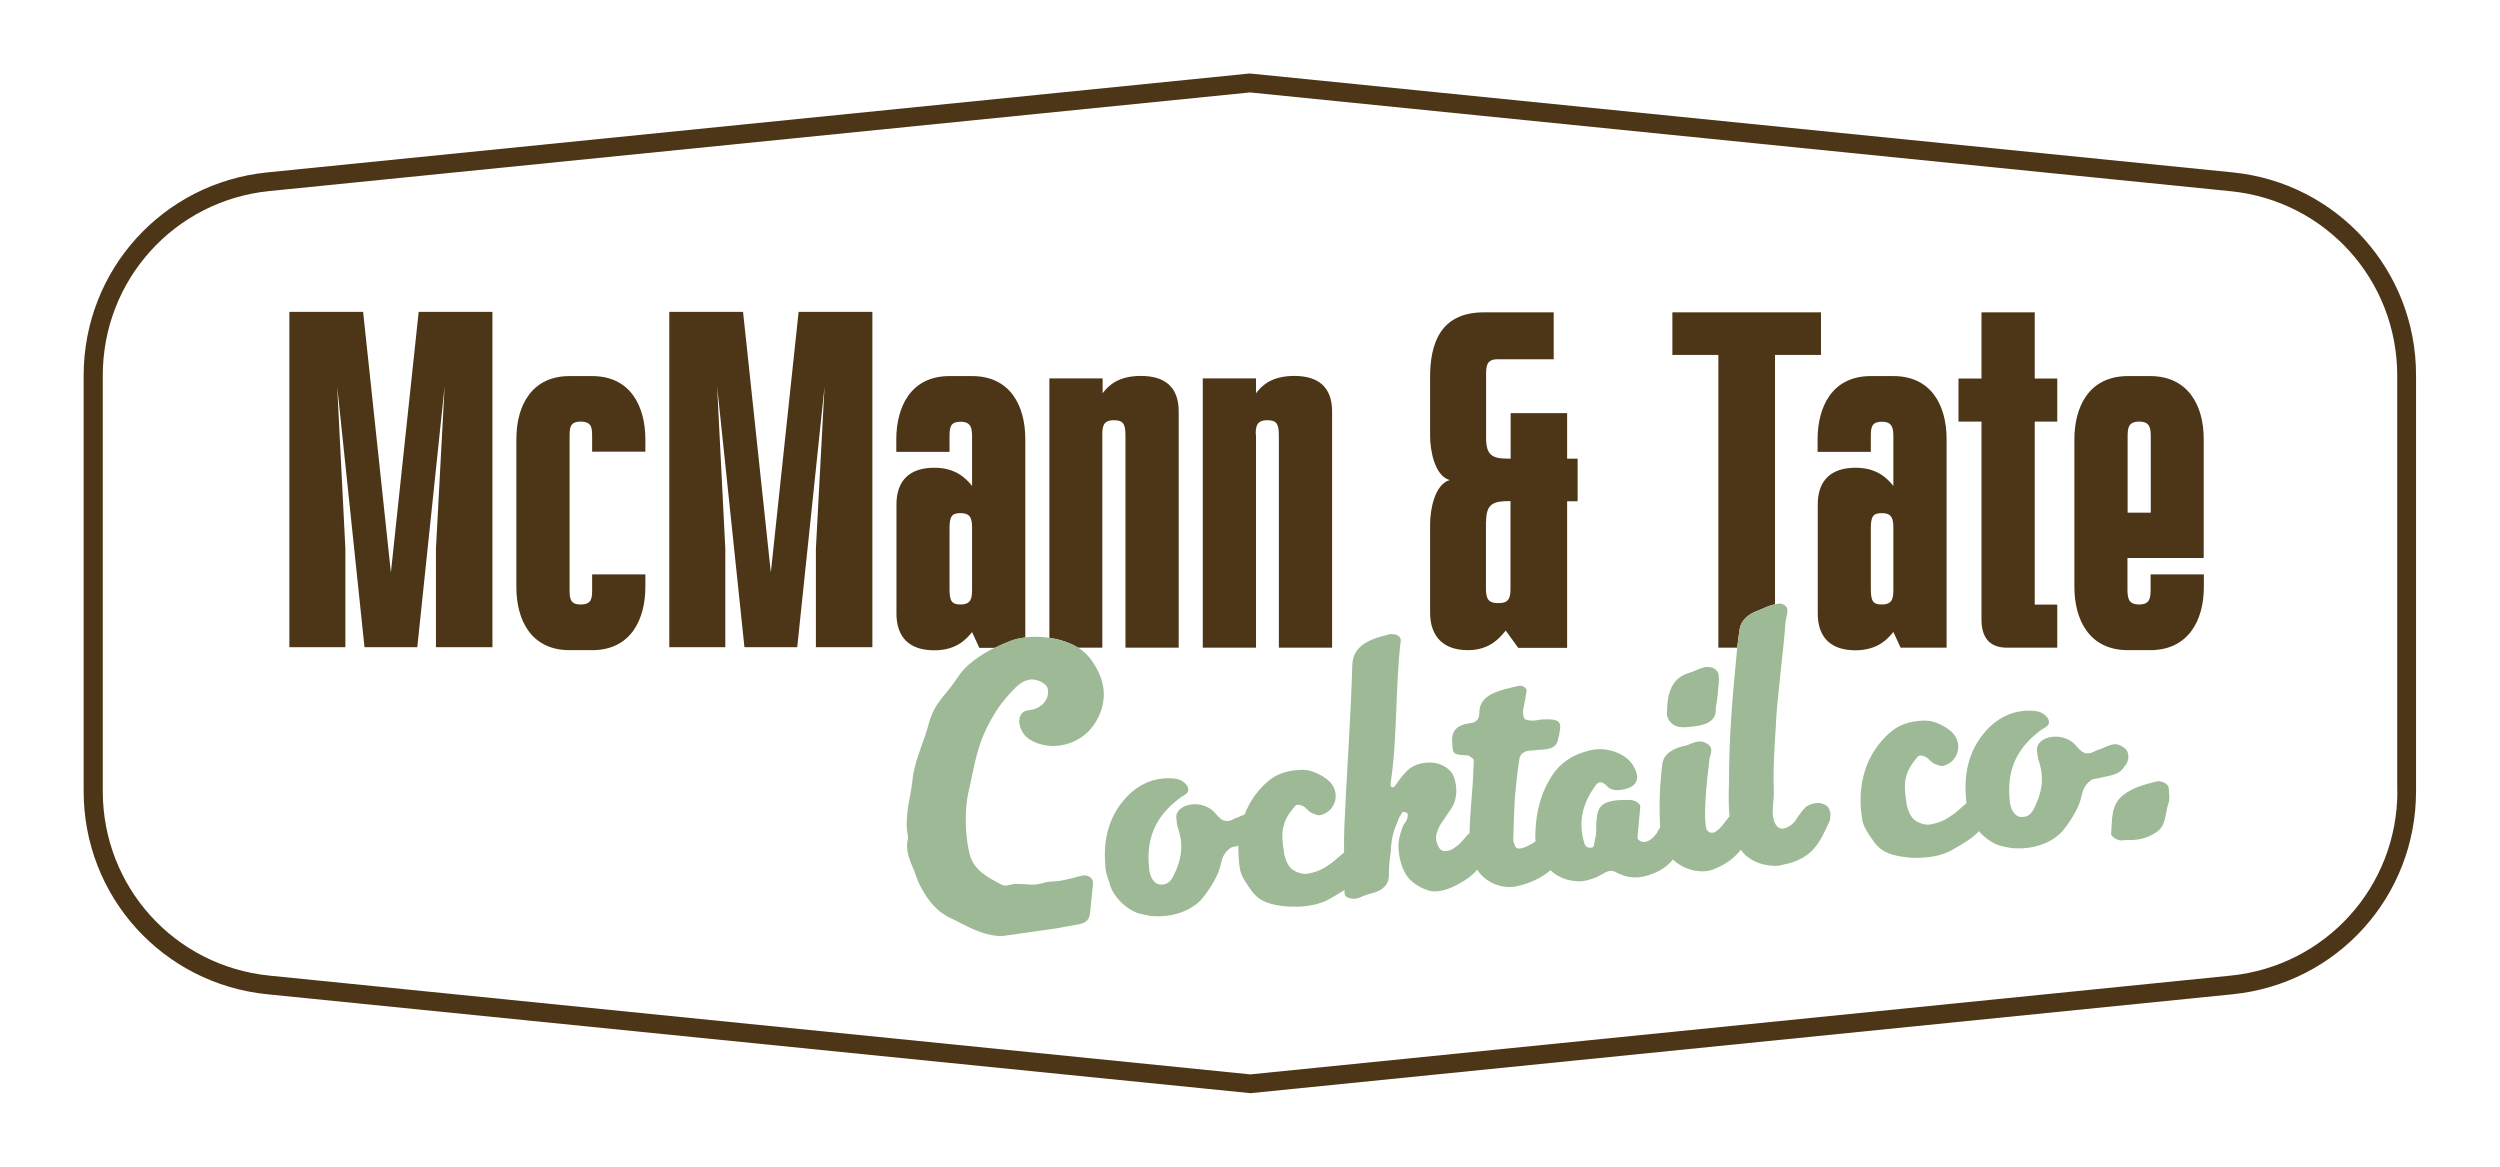 <svg xml:space="preserve" style="enable-background:new 0 0 162 75.6;" viewBox="0 0 162 75.6" y="0px" x="0px" xmlns:xlink="http://www.w3.org/1999/xlink" xmlns="http://www.w3.org/2000/svg" id="Layer_1" version="1.1">
<style type="text/css">
	.st0{fill:none;}
	.st1{fill:#4C3617;}
	.st2{fill:#9DB995;}
</style>
<g>
	<path d="M97.05,39.09h0.09c0.71,0,0.75-0.44,0.75-1.02v-5.59c-1.09,0-1.58,0.12-1.58,1.34v4.25
		C96.3,38.65,96.33,39.09,97.05,39.09z" class="st0"></path>
	<path d="M122.69,38.15v-3.88c0-0.59-0.03-1.02-0.75-1.02c-0.59,0-0.71,0.25-0.71,1.02v3.88c0,0.78,0.12,1.02,0.71,1.02
		C122.66,39.18,122.69,38.74,122.69,38.15z" class="st0"></path>
	<path d="M62.24,33.25c-0.59,0-0.71,0.25-0.71,1.02v3.88c0,0.78,0.12,1.02,0.71,1.02c0.71,0,0.75-0.44,0.75-1.02v-3.88
		C62.99,33.68,62.96,33.25,62.24,33.25z" class="st0"></path>
	<path d="M138.62,27.32c-0.71,0-0.75,0.43-0.75,1.02v4.88h1.49v-4.88C139.36,27.75,139.33,27.32,138.62,27.32z" class="st0"></path>
	<path d="M144.54,12.39L81,5.99l-63.55,6.4c-6.16,0.62-10.8,5.76-10.8,11.95v26.93c0,6.19,4.64,11.32,10.8,11.95
		l63.56,6.4l63.53-6.4c6.16-0.62,10.8-5.76,10.8-11.95V24.33C155.35,18.14,150.7,13.01,144.54,12.39z M126.91,24.52h1.49v-4.29h3.45
		v4.29h1.46v2.79h-1.46v11.86h1.46v2.79h-3.26c-1.21,0-1.65-0.78-1.65-1.83V27.32h-1.49V24.52z M92.67,33.96
		c0-0.9,0.28-2.58,1.27-2.86c-0.99-0.28-1.27-1.96-1.27-2.86v-3.82c0-2.05,0.59-4.19,3.48-4.19h4.53v3.04h-3.63
		c-0.71,0-0.75,0.43-0.75,1.02v4.07c0,1.12,0.4,1.33,1.4,1.33h0.19v-2.95h3.66v2.95h0.68v2.76h-0.68v9.5h-3.17l-0.81-1.12
		c-0.4,0.5-1.06,1.27-2.45,1.27c-1.55,0-2.45-0.84-2.45-2.45V33.96z M77.92,24.52h3.45v0.96c0.4-0.53,1.06-1.12,2.48-1.12
		c1.52,0,2.45,0.68,2.45,2.3v15.31h-3.45V28.25c0-0.78-0.12-1.02-0.75-1.02c-0.68,0-0.75,0.4-0.75,0.93v13.82h-3.45V24.52z
		 M31.91,41.94h-3.66v-6.4l0.56-10.5l-1.77,16.89h-3.42l-1.77-16.89l0.53,10.5v6.4h-3.63V20.21h4.78l1.8,16.89l1.8-16.89h4.78V41.94
		z M41.82,29.27h-3.45v-0.93c0-0.59,0-1.02-0.75-1.02c-0.71,0-0.71,0.43-0.71,1.02v9.81c0,0.59,0,1.02,0.71,1.02
		c0.75,0,0.75-0.44,0.75-1.02v-0.93h3.45v0.81c0,2.05-0.9,4.1-3.45,4.1h-1.46c-2.42,0-3.45-1.86-3.45-4.1v-9.56
		c0-2.24,1.02-4.1,3.45-4.1h1.46c2.55,0,3.45,2.05,3.45,4.1V29.27z M56.53,41.94h-3.66v-6.4l0.56-10.5l-1.77,16.89h-3.42
		l-1.77-16.89L47,35.55v6.4h-3.63V20.21h4.78l1.8,16.89l1.8-16.89h4.78V41.94z M67.83,44.57c-0.1-0.3-0.78-0.62-1.2-0.51
		c-0.37,0.08-0.63,0.28-0.84,0.48c-0.58,0.57-1.05,1.15-1.44,1.81c-1.07,1.78-1.18,2.97-1.62,4.94c-0.29,1.17-0.24,3.02,0.1,4.2
		c0.29,0.89,1.05,1.36,2.09,1.87c0.24,0.11,0.55-0.07,0.86-0.07c0.86-0.01,1.1,0.15,1.88-0.09c0.24-0.07,0.52-0.07,0.78-0.09
		c0.58-0.05,1.12-0.25,1.7-0.37c0.34-0.05,0.68,0.21,0.65,0.52L70.6,59.3c-0.08,0.29-0.23,0.52-0.65,0.6l-0.71,0.13l-0.76,0.14
		l-3.29,0.47c-0.76,0.14-1.75-0.18-2.75-0.7l-0.68-0.34c-1.1-0.49-1.62-1.23-2.07-2.03c-0.26-0.45-0.39-0.96-0.6-1.44
		c-0.24-0.53-0.42-1.14-0.29-1.7c0-0.08,0.05-0.16,0-0.29c-0.24-1.34,0.24-2.55,0.34-3.84c0.18-1.17,0.73-2.25,1.02-3.37
		c0.39-1.44,1.07-1.78,1.88-3.02c0.48-0.77,1.4-1.43,2.42-1.93h-1.01l-0.47-1.02c-0.4,0.5-1.06,1.18-2.45,1.18
		c-1.55,0-2.45-0.78-2.45-2.39v-7.05c0-1.61,0.9-2.39,2.45-2.39c1.4,0,2.05,0.68,2.45,1.18v-3.14c0-0.59-0.03-1.02-0.75-1.02
		c-0.71,0-0.71,0.43-0.71,1.02v0.93h-3.45v-0.81c0-2.05,0.9-4.1,3.45-4.1h1.46c2.42,0,3.45,1.86,3.45,4.1v12.84
		c0.51-0.07,1.03-0.06,1.55,0.03V24.52h3.45v0.96c0.4-0.53,1.06-1.12,2.48-1.12c1.52,0,2.45,0.68,2.45,2.3v15.31h-3.45V28.25
		c0-0.78-0.12-1.02-0.75-1.02c-0.68,0-0.75,0.4-0.75,0.93v13.82h-1.57c0.53,0.33,0.88,0.77,1.21,1.38c0.31,0.58,0.5,1.22,0.44,1.87
		c-0.08,0.9-0.58,2.08-1.67,2.69c-0.63,0.36-1.49,0.56-2.33,0.34c-0.86-0.22-1.31-0.63-1.46-1.32c-0.05-0.36,0.03-0.84,0.6-0.91
		C67.49,45.96,68.09,45.26,67.83,44.57z M118.47,53.4c-0.58,1.25-1.05,2.33-2.98,2.69c-0.16,0.04-0.34,0.08-0.5,0.07
		c-0.84-0.01-1.65-0.32-2.14-0.96c-0.02-0.03-0.04-0.06-0.06-0.09c-0.4,0.52-0.95,0.94-1.72,1.25c-0.79,0.36-2.03,0.05-2.68-0.62
		c-0.35,0.43-0.83,0.78-1.55,1.01c-0.71,0.24-1.41,0.24-2.22-0.22c-0.03,0-0.03,0-0.05-0.02c-0.18-0.06-0.39-0.02-0.55,0.07
		l-0.58,0.31c-0.31,0.13-0.73,0.27-1.12,0.27c-0.8-0.01-1.42-0.29-1.87-0.72c-0.54,0.47-1.26,0.83-2.13,1.03
		c-0.96,0.23-2.08-0.22-2.61-1.06c-0.32,0.35-0.72,0.66-1.21,0.92c-0.55,0.3-1.28,0.57-1.83,0.46c-0.55-0.14-1.12-0.49-1.44-0.88
		c-0.47-0.56-0.63-1.49-0.63-2.07c0-0.5,0.24-1.19,0.37-1.41c0.13-0.12,0.24-0.38,0.24-0.59c0.03-0.13-0.34-0.26-0.39-0.1
		c-0.08,0.11-0.13,0.25-0.18,0.28c-0.1,0.4-0.42,0.84-0.5,1.74c-0.05,0.19,0,0.37-0.05,0.58c-0.08,0.48-0.11,1-0.11,1.5
		c-0.03,0.52-0.39,0.89-1.04,1.08c-0.34,0.08-0.65,0.21-0.94,0.33c-0.21,0.04-0.39,0.08-0.65-0.03c-0.29-0.11-0.24-0.29-0.24-0.43
		c0-0.02,0-0.05,0-0.07c-0.36,0.24-0.76,0.47-1.15,0.68c-0.76,0.35-1.65,0.44-2.59,0.39c-1.02-0.1-1.72-0.28-2.25-0.97
		c-0.37-0.52-0.76-1.04-0.81-1.58c-0.07-0.46-0.1-0.93-0.08-1.38c-0.14,0.03-0.29,0.06-0.44,0.09c-0.42,0.27-0.6,0.62-0.68,1.02
		c-0.16,0.77-0.6,1.49-1.15,2.21c-0.58,0.75-1.78,1.32-3.16,1.24c-0.29,0-0.6-0.08-0.86-0.14c-0.79-0.15-1.88-1.05-2.09-2.11
		c-0.08-0.2-0.24-0.61-0.24-1.03c-0.16-1.74,0.24-3.36,1.57-4.64c0.52-0.49,1.23-0.93,2.22-1.01c0.26-0.02,0.55-0.02,0.84,0.04
		c0.52,0.09,0.94,0.63,0.65,0.92c-0.11,0.11-0.37,0.21-0.52,0.36c-1.52,1.16-2.09,2.57-1.94,4.36c0.03,0.73,0.37,1.17,0.73,1.2
		c0.52,0.04,0.73-0.29,0.89-0.62c0.45-0.9,0.65-1.8,0.31-2.9c-0.1-0.28-0.13-0.56-0.16-0.85c0-0.81,1.52-1.22,2.43-0.37
		c0.16,0.17,0.26,0.32,0.42,0.44c0.21,0.22,0.58,0.24,0.86,0.06c0.08-0.03,0.16-0.09,0.21-0.09c0.16-0.05,0.33-0.13,0.51-0.21
		c0.32-0.82,0.83-1.56,1.55-2.18c0.5-0.41,1.15-0.67,2.01-0.71c0.55-0.04,0.97,0.11,1.49,0.41c0.16,0.09,0.29,0.19,0.42,0.31
		c0.79,0.72,0.45,2-0.6,2.22c-0.13,0.01-0.31-0.08-0.5-0.14c-0.16-0.07-0.23-0.16-0.39-0.31c-0.16-0.2-0.6-0.32-0.71-0.15
		c-0.84,0.95-0.94,1.64-0.73,2.91c0,0.24,0.16,0.72,0.34,0.97c0.21,0.35,0.84,0.59,1.26,0.5c0.76-0.16,1.04-0.37,1.54-0.72
		l0.77-0.65c0-0.53,0-1.06,0.01-1.58c0.16-3.51,0.42-7.04,0.52-10.57c0.05-1.26,1.1-1.68,2.46-2c0.13-0.01,0.39,0.02,0.5,0.09
		c0.13,0.09,0.21,0.24,0.18,0.33c-0.37,3.01-0.21,6.26-0.65,9.2c-0.05,0.45,0.23,0.32,0.31,0.18c0.18-0.28,0.39-0.55,0.6-0.78
		c0.23-0.3,0.73-0.66,1.44-0.69c0.79-0.06,1.54,0.35,1.75,0.93c0.23,0.69,0.21,1.39-0.11,1.94l-0.76,1.13
		c-0.1,0.17-0.29,0.6-0.29,0.78c-0.03,0.21,0.03,0.42,0.16,0.67c0.13,0.25,0.26,0.27,0.39,0.28c0.13-0.01,0.29,0,0.5-0.12
		c0.63-0.38,0.73-0.71,1.12-1.05c0.01-0.9,0.1-1.81,0.16-2.63c0.05-0.66,0.08-1.34,0.11-1.99c0.03-0.11-0.03-0.21-0.16-0.28
		l-0.16-0.12c-1.05-0.08-1.02-0.08-1.07-0.75c-0.08-0.72,0.16-1.21,1.12-1.34c0.5-0.04,0.63-0.34,0.63-0.65
		c-0.03-1.23,1.28-1.49,2.54-1.77c0.24-0.07,0.6,0.14,0.52,0.35c-0.05,0.37-0.13,0.74-0.21,1.14c-0.03,0.21-0.03,0.45,0.1,0.67
		c0.5,0.17,0.79,0.04,1.15,0.01c1.02-0.05,1.25,0.11,1.1,0.83c0,0.16-0.08,0.29-0.1,0.45c-0.05,0.42-0.37,0.63-0.99,0.68
		c-0.21-0.01-0.42,0.03-0.63,0.05c-0.58-0.01-0.84,0.22-0.89,0.59c-0.13,0.85-0.21,1.64-0.29,2.51c-0.05,0.89-0.08,1.78-0.1,2.67
		c0,0.13,0.05,0.26,0.1,0.36c0,0.1,0.13,0.2,0.18,0.22c0.11,0.02,0.24,0.01,0.34-0.03c0.3-0.1,0.58-0.26,0.83-0.44
		c-0.02-0.15-0.03-0.29-0.02-0.44c0.03-1.39,0.34-2.72,1.15-3.91c0.44-0.64,1.1-1.16,2.04-1.44c0.24-0.07,0.47-0.14,0.73-0.16
		c0.97-0.1,2.07,0.36,2.46,1.12c0.5,0.88,0.1,1.43-0.99,1.52c-0.29,0.02-0.58-0.06-0.76-0.28c-0.26-0.27-0.52-0.3-0.68-0.08
		c-0.84,1.11-1.23,2.34-0.76,3.85c0.03,0.08,0.13,0.2,0.21,0.22c0.18,0.04,0.37,0.05,0.39-0.11l0.13-0.66
		c0.03-0.24,0.03-0.52,0.03-0.79c0.08-1,0.13-1.58,2.25-1.51c0.31,0.03,0.63,0.26,0.6,0.45l-0.18,1.95
		c-0.03,0.13,0.11,0.25,0.31,0.31c0.08,0.02,0.24,0.01,0.29-0.02c0.31-0.1,0.5-0.33,0.65-0.55c0.06-0.13,0.14-0.25,0.22-0.36
		c-0.09-1.41-0.03-2.78,0.14-4.11c0.08-0.69,0.73-1.05,1.6-1.22c0.42-0.14,0.81-0.43,1.33-0.08c0.42,0.28,0.18,0.64,0.13,0.93
		c-0.11,0.87-0.21,1.77-0.26,2.63c-0.03,0.66-0.08,1.26,0.05,1.96c0.03,0.05,0.13,0.17,0.24,0.22c0.08,0.02,0.23,0.01,0.29-0.02
		c0.46-0.27,0.66-0.67,0.97-1.03c-0.07-0.75-0.05-1.52-0.03-2.21c0-3.11,0.24-5.53,0.52-8.59c0-0.04,0.01-0.09,0.01-0.13h-1.22V23
		h-2.98v-2.76H118V23h-2.98v16.16c0.11-0.02,0.22-0.04,0.34-0.05c0.18,0.01,0.39,0.15,0.44,0.3c0.08,0.25-0.08,0.66-0.1,0.87
		c-0.08,1.52-0.58,5.17-0.63,6.82c-0.08,1.31-0.18,2.65-0.13,4.01c0.05,0.88-0.24,1.64,0.1,2.27c0.13,0.25,0.37,0.39,0.6,0.29
		c0.42-0.14,0.63-0.34,0.89-0.78c0.18-0.25,0.26-0.39,0.5-0.61c0.21-0.15,0.71-0.34,1.1-0.19c0.42,0.12,0.44,0.49,0.47,0.7
		C118.58,53.02,118.6,53.18,118.47,53.4z M108.01,46.35c0-1.02,0.08-2.36,1.44-2.75c0.37-0.11,0.65-0.29,1.02-0.37
		c0.1-0.03,0.34,0,0.5,0.04c0.29,0.13,0.37,0.29,0.39,0.47c0.03,0.29,0.03,0.57-0.03,0.84c0,0.37-0.13,1.06-0.16,1.37
		c0.05,0.81-0.68,1.1-1.91,1.17c-0.03,0-0.18,0.01-0.34,0c-0.37-0.02-0.58-0.19-0.78-0.43C108.12,46.58,108.01,46.43,108.01,46.35z
		 M117.79,39.74v-7.05c0-1.61,0.9-2.39,2.45-2.39c1.4,0,2.05,0.68,2.45,1.18v-3.14c0-0.59-0.03-1.02-0.75-1.02
		c-0.71,0-0.71,0.43-0.71,1.02v0.93h-3.45v-0.81c0-2.05,0.9-4.1,3.45-4.1h1.46c2.42,0,3.45,1.86,3.45,4.1v13.51h-2.98l-0.47-1.02
		c-0.4,0.5-1.06,1.18-2.45,1.18C118.69,42.13,117.79,41.35,117.79,39.74z M135.57,50.54c-0.42,0.27-0.6,0.62-0.68,1.02
		c-0.16,0.77-0.6,1.48-1.15,2.21c-0.58,0.75-1.78,1.32-3.16,1.24c-0.29,0-0.6-0.08-0.86-0.14c-0.48-0.09-1.06-0.46-1.5-0.97
		c-0.03,0.03-0.06,0.07-0.09,0.1c-0.5,0.48-1.18,0.85-1.83,1.22c-0.76,0.35-1.65,0.44-2.59,0.39c-1.02-0.1-1.73-0.28-2.25-0.97
		c-0.37-0.52-0.76-1.04-0.81-1.58c-0.34-2.12,0.21-4.2,1.88-5.61c0.5-0.41,1.15-0.67,2.01-0.71c0.55-0.04,0.97,0.11,1.49,0.41
		c0.16,0.09,0.29,0.19,0.42,0.31c0.79,0.72,0.45,2-0.6,2.22c-0.13,0.01-0.31-0.08-0.5-0.14c-0.16-0.07-0.24-0.17-0.39-0.31
		c-0.16-0.2-0.6-0.32-0.71-0.15c-0.84,0.95-0.94,1.64-0.73,2.91c0,0.24,0.16,0.72,0.34,0.97c0.21,0.35,0.84,0.59,1.26,0.5
		c0.76-0.16,1.05-0.37,1.54-0.72l0.76-0.65c-0.02-0.11-0.03-0.22-0.03-0.33c-0.16-1.74,0.24-3.36,1.57-4.65
		c0.52-0.49,1.23-0.93,2.22-1.01c0.26-0.02,0.55-0.02,0.84,0.04c0.52,0.09,0.94,0.63,0.65,0.92c-0.11,0.11-0.37,0.21-0.52,0.36
		c-1.52,1.16-2.09,2.57-1.94,4.36c0.03,0.73,0.37,1.17,0.73,1.2c0.52,0.04,0.73-0.29,0.89-0.62c0.45-0.9,0.65-1.8,0.31-2.9
		c-0.1-0.28-0.13-0.57-0.16-0.85c0-0.81,1.52-1.22,2.43-0.37c0.16,0.17,0.26,0.32,0.42,0.44c0.21,0.22,0.58,0.24,0.86,0.06
		c0.08-0.03,0.16-0.09,0.21-0.09c0.39-0.14,0.92-0.44,1.23-0.38c0.23,0.03,0.47,0.2,0.58,0.29c0.16,0.12,0.34,0.57,0.05,1.01
		c-0.31,0.44-0.39,0.61-1.36,0.84C136.12,50.44,135.86,50.49,135.57,50.54z M140.49,52.09c-0.21,0.59-0.1,1.31-0.71,1.78
		c-0.44,0.3-0.89,0.51-1.6,0.54c-0.23-0.01-0.5,0.01-0.76,0.03c-0.26-0.01-0.6-0.24-0.63-0.4c0.08-0.92-0.05-1.93,0.84-2.58
		c0.58-0.44,1.33-0.65,2.14-0.85c0.29-0.05,0.71,0.15,0.73,0.39C140.54,51.4,140.62,51.76,140.49,52.09z M142.81,36.17h-4.94v1.99
		c0,0.59,0.03,1.02,0.75,1.02c0.71,0,0.75-0.44,0.75-1.02v-0.93h3.45v0.81c0,2.24-1.06,4.1-3.48,4.1h-1.43
		c-2.58,0-3.48-2.05-3.48-4.1v-9.56c0-2.05,0.9-4.1,3.48-4.1h1.43c2.42,0,3.48,1.86,3.48,4.1V36.17z" class="st0"></path>
	<polygon points="25.33,37.1 23.53,20.21 18.75,20.21 18.75,41.94 22.38,41.94 22.38,35.55 21.85,25.05 23.62,41.94 
		27.04,41.94 28.81,25.05 28.25,35.55 28.25,41.94 31.91,41.94 31.91,20.21 27.13,20.21" class="st1"></polygon>
	<path d="M38.37,24.37h-1.46c-2.42,0-3.45,1.86-3.45,4.1v9.56c0,2.24,1.02,4.1,3.45,4.1h1.46c2.55,0,3.45-2.05,3.45-4.1
		v-0.81h-3.45v0.93c0,0.59,0,1.02-0.75,1.02c-0.71,0-0.71-0.44-0.71-1.02v-9.81c0-0.59,0-1.02,0.71-1.02c0.75,0,0.75,0.43,0.75,1.02
		v0.93h3.45v-0.81C41.82,26.42,40.92,24.37,38.37,24.37z" class="st1"></path>
	<polygon points="49.95,37.1 48.15,20.21 43.37,20.21 43.37,41.94 47,41.94 47,35.55 46.47,25.05 48.24,41.94 
		51.66,41.94 53.43,25.05 52.87,35.55 52.87,41.94 56.53,41.94 56.53,20.21 51.75,20.21" class="st1"></polygon>
	<path d="M66.44,41.31V28.47c0-2.24-1.02-4.1-3.45-4.1h-1.46c-2.55,0-3.45,2.05-3.45,4.1v0.81h3.45v-0.93
		c0-0.59,0-1.02,0.71-1.02c0.71,0,0.75,0.43,0.75,1.02v3.14c-0.4-0.5-1.06-1.18-2.45-1.18c-1.55,0-2.45,0.78-2.45,2.39v7.05
		c0,1.61,0.9,2.39,2.45,2.39c1.4,0,2.05-0.68,2.45-1.18l0.47,1.02h1.01c0.32-0.16,0.65-0.3,0.98-0.43
		C65.77,41.42,66.1,41.35,66.44,41.31z M62.99,38.15c0,0.59-0.03,1.02-0.75,1.02c-0.59,0-0.71-0.25-0.71-1.02v-3.88
		c0-0.78,0.12-1.02,0.71-1.02c0.71,0,0.75,0.43,0.75,1.02V38.15z" class="st1"></path>
	<path d="M69.86,41.97h1.57V28.16c0-0.53,0.06-0.93,0.75-0.93c0.62,0,0.75,0.25,0.75,1.02v13.72h3.45V26.66
		c0-1.61-0.93-2.3-2.45-2.3c-1.43,0-2.08,0.59-2.48,1.12v-0.96h-3.45v16.81c0.25,0.04,0.51,0.09,0.76,0.16
		C69.2,41.63,69.56,41.78,69.86,41.97z" class="st1"></path>
	<path d="M81.37,28.16c0-0.53,0.06-0.93,0.75-0.93c0.62,0,0.75,0.25,0.75,1.02v13.72h3.45V26.66
		c0-1.61-0.93-2.3-2.45-2.3c-1.43,0-2.08,0.59-2.48,1.12v-0.96h-3.45v17.45h3.45V28.16z" class="st1"></path>
	<path d="M95.12,42.13c1.4,0,2.05-0.78,2.45-1.27l0.81,1.12h3.17v-9.5h0.68v-2.76h-0.68v-2.95h-3.66v2.95H97.7
		c-0.99,0-1.4-0.22-1.4-1.33V24.3c0-0.59,0.03-1.02,0.75-1.02h3.63v-3.04h-4.53c-2.89,0-3.48,2.14-3.48,4.19v3.82
		c0,0.9,0.28,2.58,1.27,2.86c-0.99,0.28-1.27,1.96-1.27,2.86v5.71C92.67,41.29,93.57,42.13,95.12,42.13z M96.3,33.81
		c0-1.21,0.5-1.34,1.58-1.34v5.59c0,0.59-0.03,1.02-0.75,1.02h-0.09c-0.71,0-0.75-0.44-0.75-1.02V33.81z" class="st1"></path>
	<path d="M113.76,39.63c0.42-0.16,0.8-0.38,1.26-0.47V23H118v-2.76h-9.63V23h2.98v18.97h1.22
		c0.04-0.38,0.12-0.94,0.17-1.27C112.85,40.22,113.22,39.85,113.76,39.63z" class="st1"></path>
	<path d="M122.69,40.95l0.47,1.02h2.98V28.47c0-2.24-1.02-4.1-3.45-4.1h-1.46c-2.55,0-3.45,2.05-3.45,4.1v0.81h3.45
		v-0.93c0-0.59,0-1.02,0.71-1.02c0.71,0,0.75,0.43,0.75,1.02v3.14c-0.4-0.5-1.06-1.18-2.45-1.18c-1.55,0-2.45,0.78-2.45,2.39v7.05
		c0,1.61,0.9,2.39,2.45,2.39C121.64,42.13,122.29,41.45,122.69,40.95z M121.23,38.15v-3.88c0-0.78,0.12-1.02,0.71-1.02
		c0.71,0,0.75,0.43,0.75,1.02v3.88c0,0.59-0.03,1.02-0.75,1.02C121.36,39.18,121.23,38.93,121.23,38.15z" class="st1"></path>
	<path d="M128.4,40.14c0,1.06,0.43,1.83,1.65,1.83h3.26v-2.79h-1.46V27.32h1.46v-2.79h-1.46v-4.29h-3.45v4.29h-1.49
		v2.79h1.49V40.14z" class="st1"></path>
	<path d="M139.33,24.37h-1.43c-2.58,0-3.48,2.05-3.48,4.1v9.56c0,2.05,0.9,4.1,3.48,4.1h1.43c2.42,0,3.48-1.86,3.48-4.1
		v-0.81h-3.45v0.93c0,0.59-0.03,1.02-0.75,1.02c-0.71,0-0.75-0.44-0.75-1.02v-1.99h4.94v-7.7
		C142.81,26.23,141.75,24.37,139.33,24.37z M139.36,33.22h-1.49v-4.88c0-0.59,0.03-1.02,0.75-1.02c0.71,0,0.75,0.43,0.75,1.02V33.22
		z" class="st1"></path>
	<path d="M66.66,46.02c-0.58,0.07-0.65,0.55-0.6,0.91c0.16,0.69,0.6,1.1,1.46,1.32c0.84,0.22,1.7,0.02,2.33-0.34
		c1.1-0.61,1.6-1.8,1.67-2.69c0.05-0.66-0.13-1.3-0.44-1.87c-0.33-0.61-0.68-1.04-1.21-1.38c-0.3-0.19-0.66-0.35-1.12-0.48
		c-0.25-0.07-0.51-0.12-0.76-0.16c-0.53-0.08-1.05-0.09-1.55-0.03c-0.34,0.04-0.67,0.11-0.98,0.23c-0.33,0.13-0.66,0.27-0.98,0.43
		c-1.01,0.5-1.94,1.16-2.42,1.93c-0.81,1.24-1.49,1.58-1.88,3.02c-0.29,1.12-0.84,2.21-1.02,3.37c-0.1,1.29-0.58,2.5-0.34,3.84
		c0.05,0.13,0,0.21,0,0.29c-0.13,0.56,0.05,1.17,0.29,1.7c0.21,0.48,0.34,0.99,0.6,1.44c0.44,0.8,0.97,1.55,2.07,2.03l0.68,0.34
		c0.99,0.52,1.99,0.84,2.75,0.7l3.29-0.47l0.76-0.14l0.71-0.13c0.42-0.08,0.58-0.31,0.65-0.6l0.21-2.03
		c0.03-0.32-0.31-0.58-0.65-0.52c-0.58,0.12-1.12,0.32-1.7,0.37c-0.26,0.02-0.55,0.02-0.78,0.09c-0.79,0.24-1.02,0.08-1.88,0.09
		c-0.31,0-0.63,0.18-0.86,0.07c-1.04-0.52-1.8-0.98-2.09-1.87c-0.34-1.18-0.39-3.03-0.1-4.2c0.44-1.97,0.55-3.15,1.62-4.94
		c0.39-0.66,0.86-1.24,1.44-1.81c0.21-0.2,0.47-0.4,0.84-0.48c0.42-0.11,1.1,0.2,1.2,0.51C68.09,45.26,67.49,45.96,66.66,46.02z" class="st2"></path>
	<path d="M108.93,47.12c0.16,0.01,0.31,0,0.34,0c1.23-0.07,1.96-0.36,1.91-1.17c0.03-0.32,0.16-1.01,0.16-1.37
		c0.05-0.26,0.05-0.55,0.03-0.84c-0.03-0.18-0.11-0.33-0.39-0.47c-0.16-0.04-0.39-0.07-0.5-0.04c-0.37,0.08-0.65,0.26-1.02,0.37
		c-1.36,0.39-1.44,1.73-1.44,2.75c0,0.08,0.1,0.23,0.13,0.33C108.35,46.93,108.56,47.09,108.93,47.12z" class="st2"></path>
	<path d="M118.13,52.09c-0.39-0.15-0.89,0.04-1.1,0.19c-0.24,0.23-0.31,0.37-0.5,0.61c-0.26,0.44-0.47,0.64-0.89,0.78
		c-0.24,0.1-0.47-0.04-0.6-0.29c-0.34-0.63-0.05-1.38-0.1-2.27c-0.05-1.36,0.05-2.7,0.13-4.01c0.05-1.65,0.55-5.3,0.63-6.82
		c0.03-0.21,0.18-0.62,0.1-0.87c-0.05-0.15-0.26-0.29-0.44-0.3c-0.12,0-0.23,0.03-0.34,0.05c-0.46,0.09-0.83,0.31-1.26,0.47
		c-0.55,0.23-0.92,0.59-1.02,1.07c-0.05,0.33-0.13,0.89-0.17,1.27c0,0.04-0.01,0.09-0.01,0.13c-0.29,3.05-0.52,5.48-0.52,8.59
		c-0.02,0.69-0.04,1.46,0.03,2.21c-0.31,0.36-0.51,0.77-0.97,1.03c-0.05,0.03-0.21,0.04-0.29,0.02c-0.11-0.04-0.21-0.17-0.24-0.22
		c-0.13-0.7-0.08-1.3-0.05-1.96c0.05-0.87,0.16-1.76,0.26-2.63c0.05-0.29,0.29-0.65-0.13-0.93c-0.52-0.35-0.92-0.06-1.33,0.08
		c-0.86,0.17-1.52,0.54-1.6,1.22c-0.17,1.33-0.22,2.7-0.14,4.11c-0.08,0.11-0.16,0.23-0.22,0.36c-0.16,0.22-0.34,0.44-0.65,0.55
		c-0.05,0.03-0.21,0.04-0.29,0.02c-0.21-0.06-0.34-0.18-0.31-0.31l0.18-1.95c0.03-0.19-0.29-0.42-0.6-0.45
		c-2.12-0.07-2.17,0.51-2.25,1.51c0,0.26,0,0.55-0.03,0.79l-0.13,0.66c-0.03,0.16-0.21,0.15-0.39,0.11
		c-0.08-0.02-0.18-0.14-0.21-0.22c-0.47-1.5-0.08-2.74,0.76-3.85c0.16-0.22,0.42-0.19,0.68,0.08c0.18,0.22,0.47,0.3,0.76,0.28
		c1.1-0.09,1.49-0.64,0.99-1.52c-0.39-0.75-1.49-1.22-2.46-1.12c-0.26,0.02-0.5,0.09-0.73,0.16c-0.94,0.28-1.6,0.81-2.04,1.44
		c-0.81,1.19-1.12,2.52-1.15,3.91c-0.01,0.14,0,0.29,0.02,0.44c-0.25,0.18-0.52,0.34-0.83,0.44c-0.1,0.03-0.23,0.04-0.34,0.03
		c-0.05-0.02-0.18-0.12-0.18-0.22c-0.05-0.1-0.1-0.23-0.1-0.36c0.03-0.89,0.05-1.78,0.1-2.67c0.08-0.87,0.16-1.66,0.29-2.51
		c0.05-0.37,0.31-0.6,0.89-0.59c0.21-0.02,0.42-0.06,0.63-0.05c0.63-0.05,0.94-0.26,0.99-0.68c0.03-0.16,0.1-0.29,0.1-0.45
		c0.16-0.72-0.08-0.88-1.1-0.83c-0.37,0.03-0.65,0.16-1.15-0.01c-0.13-0.23-0.13-0.46-0.1-0.67c0.08-0.4,0.16-0.77,0.21-1.14
		c0.08-0.21-0.29-0.42-0.52-0.35c-1.25,0.28-2.56,0.54-2.54,1.77c0,0.31-0.13,0.61-0.63,0.65c-0.97,0.13-1.2,0.62-1.12,1.34
		c0.05,0.68,0.03,0.68,1.07,0.75l0.16,0.12c0.13,0.07,0.18,0.17,0.16,0.28c-0.03,0.66-0.05,1.34-0.11,1.99
		c-0.06,0.82-0.15,1.73-0.16,2.63c-0.38,0.33-0.48,0.67-1.12,1.05c-0.21,0.12-0.37,0.11-0.5,0.12c-0.13-0.02-0.26-0.03-0.39-0.28
		c-0.13-0.25-0.18-0.46-0.16-0.67c0-0.18,0.18-0.62,0.29-0.78l0.76-1.13c0.31-0.55,0.34-1.25,0.11-1.94c-0.21-0.58-0.97-1-1.75-0.93
		c-0.71,0.03-1.2,0.38-1.44,0.69c-0.21,0.23-0.42,0.5-0.6,0.78c-0.08,0.14-0.37,0.26-0.31-0.18c0.44-2.94,0.29-6.19,0.65-9.2
		c0.03-0.08-0.05-0.23-0.18-0.33c-0.1-0.07-0.37-0.1-0.5-0.09c-1.36,0.32-2.41,0.74-2.46,2c-0.1,3.54-0.37,7.06-0.52,10.57
		c-0.02,0.52-0.02,1.05-0.01,1.58l-0.77,0.65c-0.5,0.35-0.78,0.56-1.54,0.72c-0.42,0.09-1.05-0.15-1.26-0.5
		c-0.18-0.25-0.34-0.73-0.34-0.97c-0.21-1.27-0.1-1.95,0.73-2.91c0.11-0.17,0.55-0.04,0.71,0.15c0.16,0.14,0.23,0.24,0.39,0.31
		c0.18,0.07,0.37,0.16,0.5,0.14c1.05-0.21,1.39-1.49,0.6-2.22c-0.13-0.12-0.26-0.21-0.42-0.31c-0.52-0.3-0.94-0.45-1.49-0.41
		c-0.86,0.04-1.52,0.3-2.01,0.71c-0.73,0.61-1.23,1.36-1.55,2.18c-0.18,0.07-0.35,0.15-0.51,0.21c-0.05,0-0.13,0.06-0.21,0.09
		c-0.29,0.18-0.65,0.16-0.86-0.06c-0.16-0.12-0.26-0.27-0.42-0.44c-0.92-0.84-2.43-0.44-2.43,0.37c0.03,0.29,0.05,0.57,0.16,0.85
		c0.34,1.1,0.13,2-0.31,2.9c-0.16,0.33-0.37,0.66-0.89,0.62c-0.37-0.02-0.71-0.47-0.73-1.2c-0.16-1.79,0.42-3.2,1.94-4.36
		c0.16-0.14,0.42-0.24,0.52-0.36c0.29-0.28-0.13-0.83-0.65-0.92c-0.29-0.06-0.58-0.06-0.84-0.04c-0.99,0.08-1.7,0.53-2.22,1.01
		c-1.33,1.28-1.73,2.91-1.57,4.64c0,0.42,0.16,0.82,0.24,1.03c0.21,1.06,1.31,1.96,2.09,2.11c0.26,0.06,0.58,0.14,0.86,0.14
		c1.39,0.07,2.59-0.49,3.16-1.24c0.55-0.72,0.99-1.44,1.15-2.21c0.08-0.4,0.26-0.75,0.68-1.02c0.15-0.03,0.29-0.06,0.44-0.09
		c-0.01,0.45,0.01,0.92,0.08,1.38c0.05,0.54,0.44,1.06,0.81,1.58c0.52,0.69,1.23,0.87,2.25,0.97c0.94,0.06,1.83-0.04,2.59-0.39
		c0.39-0.22,0.78-0.44,1.15-0.68c0,0.02,0,0.05,0,0.07c0,0.13-0.05,0.32,0.24,0.43c0.26,0.11,0.44,0.07,0.65,0.03
		c0.29-0.13,0.6-0.26,0.94-0.33c0.65-0.18,1.02-0.55,1.04-1.08c0-0.5,0.03-1.02,0.11-1.5c0.05-0.21,0-0.39,0.05-0.58
		c0.08-0.89,0.39-1.34,0.5-1.74c0.05-0.03,0.1-0.17,0.18-0.28c0.05-0.16,0.42-0.03,0.39,0.1c0,0.21-0.1,0.48-0.24,0.59
		c-0.13,0.22-0.37,0.92-0.37,1.41c0,0.58,0.16,1.5,0.63,2.07c0.31,0.39,0.89,0.74,1.44,0.88c0.55,0.11,1.28-0.15,1.83-0.46
		c0.49-0.26,0.89-0.56,1.21-0.92c0.52,0.84,1.65,1.29,2.61,1.06c0.86-0.2,1.59-0.56,2.13-1.03c0.45,0.43,1.07,0.71,1.87,0.72
		c0.39,0,0.81-0.14,1.12-0.27l0.58-0.31c0.16-0.09,0.37-0.13,0.55-0.07c0.03,0.02,0.03,0.02,0.05,0.02
		c0.81,0.46,1.52,0.46,2.22,0.22c0.72-0.23,1.21-0.58,1.55-1.01c0.66,0.68,1.89,0.98,2.68,0.62c0.77-0.31,1.32-0.73,1.72-1.25
		c0.02,0.03,0.04,0.06,0.06,0.09c0.5,0.64,1.31,0.94,2.14,0.96c0.16,0.01,0.34-0.03,0.5-0.07c1.93-0.36,2.41-1.44,2.98-2.69
		c0.13-0.22,0.1-0.37,0.13-0.61C118.58,52.58,118.55,52.22,118.13,52.09z" class="st2"></path>
	<path d="M137.77,49.53c0.29-0.44,0.1-0.9-0.05-1.01c-0.11-0.1-0.34-0.26-0.58-0.29c-0.31-0.05-0.84,0.25-1.23,0.38
		c-0.05,0-0.13,0.06-0.21,0.09c-0.29,0.18-0.65,0.16-0.86-0.06c-0.16-0.12-0.26-0.27-0.42-0.44c-0.92-0.84-2.43-0.44-2.43,0.37
		c0.03,0.29,0.05,0.57,0.16,0.85c0.34,1.1,0.13,2-0.31,2.9c-0.16,0.33-0.37,0.66-0.89,0.62c-0.37-0.02-0.71-0.47-0.73-1.2
		c-0.16-1.79,0.42-3.2,1.94-4.36c0.16-0.14,0.42-0.24,0.52-0.36c0.29-0.28-0.13-0.83-0.65-0.92c-0.29-0.06-0.58-0.06-0.84-0.04
		c-0.99,0.08-1.7,0.53-2.22,1.01c-1.33,1.28-1.73,2.91-1.57,4.65c0,0.11,0.01,0.22,0.03,0.33l-0.76,0.65
		c-0.5,0.35-0.78,0.56-1.54,0.72c-0.42,0.09-1.05-0.15-1.26-0.5c-0.18-0.25-0.34-0.73-0.34-0.97c-0.21-1.26-0.1-1.95,0.73-2.91
		c0.11-0.17,0.55-0.04,0.71,0.15c0.16,0.14,0.23,0.24,0.39,0.31c0.18,0.06,0.37,0.15,0.5,0.14c1.05-0.21,1.39-1.5,0.6-2.22
		c-0.13-0.12-0.26-0.21-0.42-0.31c-0.52-0.3-0.94-0.45-1.49-0.41c-0.86,0.04-1.52,0.3-2.01,0.71c-1.67,1.41-2.22,3.49-1.88,5.61
		c0.05,0.54,0.44,1.06,0.81,1.58c0.52,0.69,1.23,0.87,2.25,0.97c0.94,0.06,1.83-0.04,2.59-0.39c0.65-0.37,1.33-0.73,1.83-1.22
		c0.03-0.03,0.06-0.07,0.09-0.1c0.44,0.51,1.03,0.88,1.5,0.97c0.26,0.06,0.58,0.14,0.86,0.14c1.39,0.07,2.59-0.49,3.16-1.24
		c0.55-0.72,0.99-1.44,1.15-2.21c0.08-0.4,0.26-0.75,0.68-1.02c0.29-0.05,0.55-0.1,0.84-0.17
		C137.38,50.14,137.45,49.97,137.77,49.53z" class="st2"></path>
	<path d="M139.78,50.63c-0.81,0.2-1.57,0.41-2.14,0.85c-0.89,0.64-0.76,1.65-0.84,2.58c0.03,0.15,0.37,0.39,0.63,0.4
		c0.26-0.02,0.52-0.04,0.76-0.03c0.71-0.03,1.15-0.25,1.6-0.54c0.6-0.46,0.5-1.19,0.71-1.78c0.13-0.33,0.05-0.68,0.03-1.07
		C140.49,50.78,140.07,50.58,139.78,50.63z" class="st2"></path>
	<path d="M144.67,11.17l-63.6-6.4L81,4.76l-63.67,6.41c-6.79,0.68-11.91,6.34-11.91,13.17v26.93
		c0,6.82,5.12,12.48,11.91,13.16l63.62,6.4l0.06,0.01l63.65-6.41c6.79-0.68,11.9-6.34,11.9-13.16V24.33
		C156.57,17.51,151.45,11.85,144.67,11.17z M155.35,51.27c0,6.19-4.64,11.32-10.8,11.95l-63.53,6.4l-63.56-6.4
		c-6.16-0.62-10.8-5.76-10.8-11.95V24.33c0-6.19,4.64-11.33,10.8-11.95L81,5.99l63.54,6.4c6.16,0.62,10.8,5.76,10.8,11.95V51.27z" class="st1"></path>
</g>
</svg>
